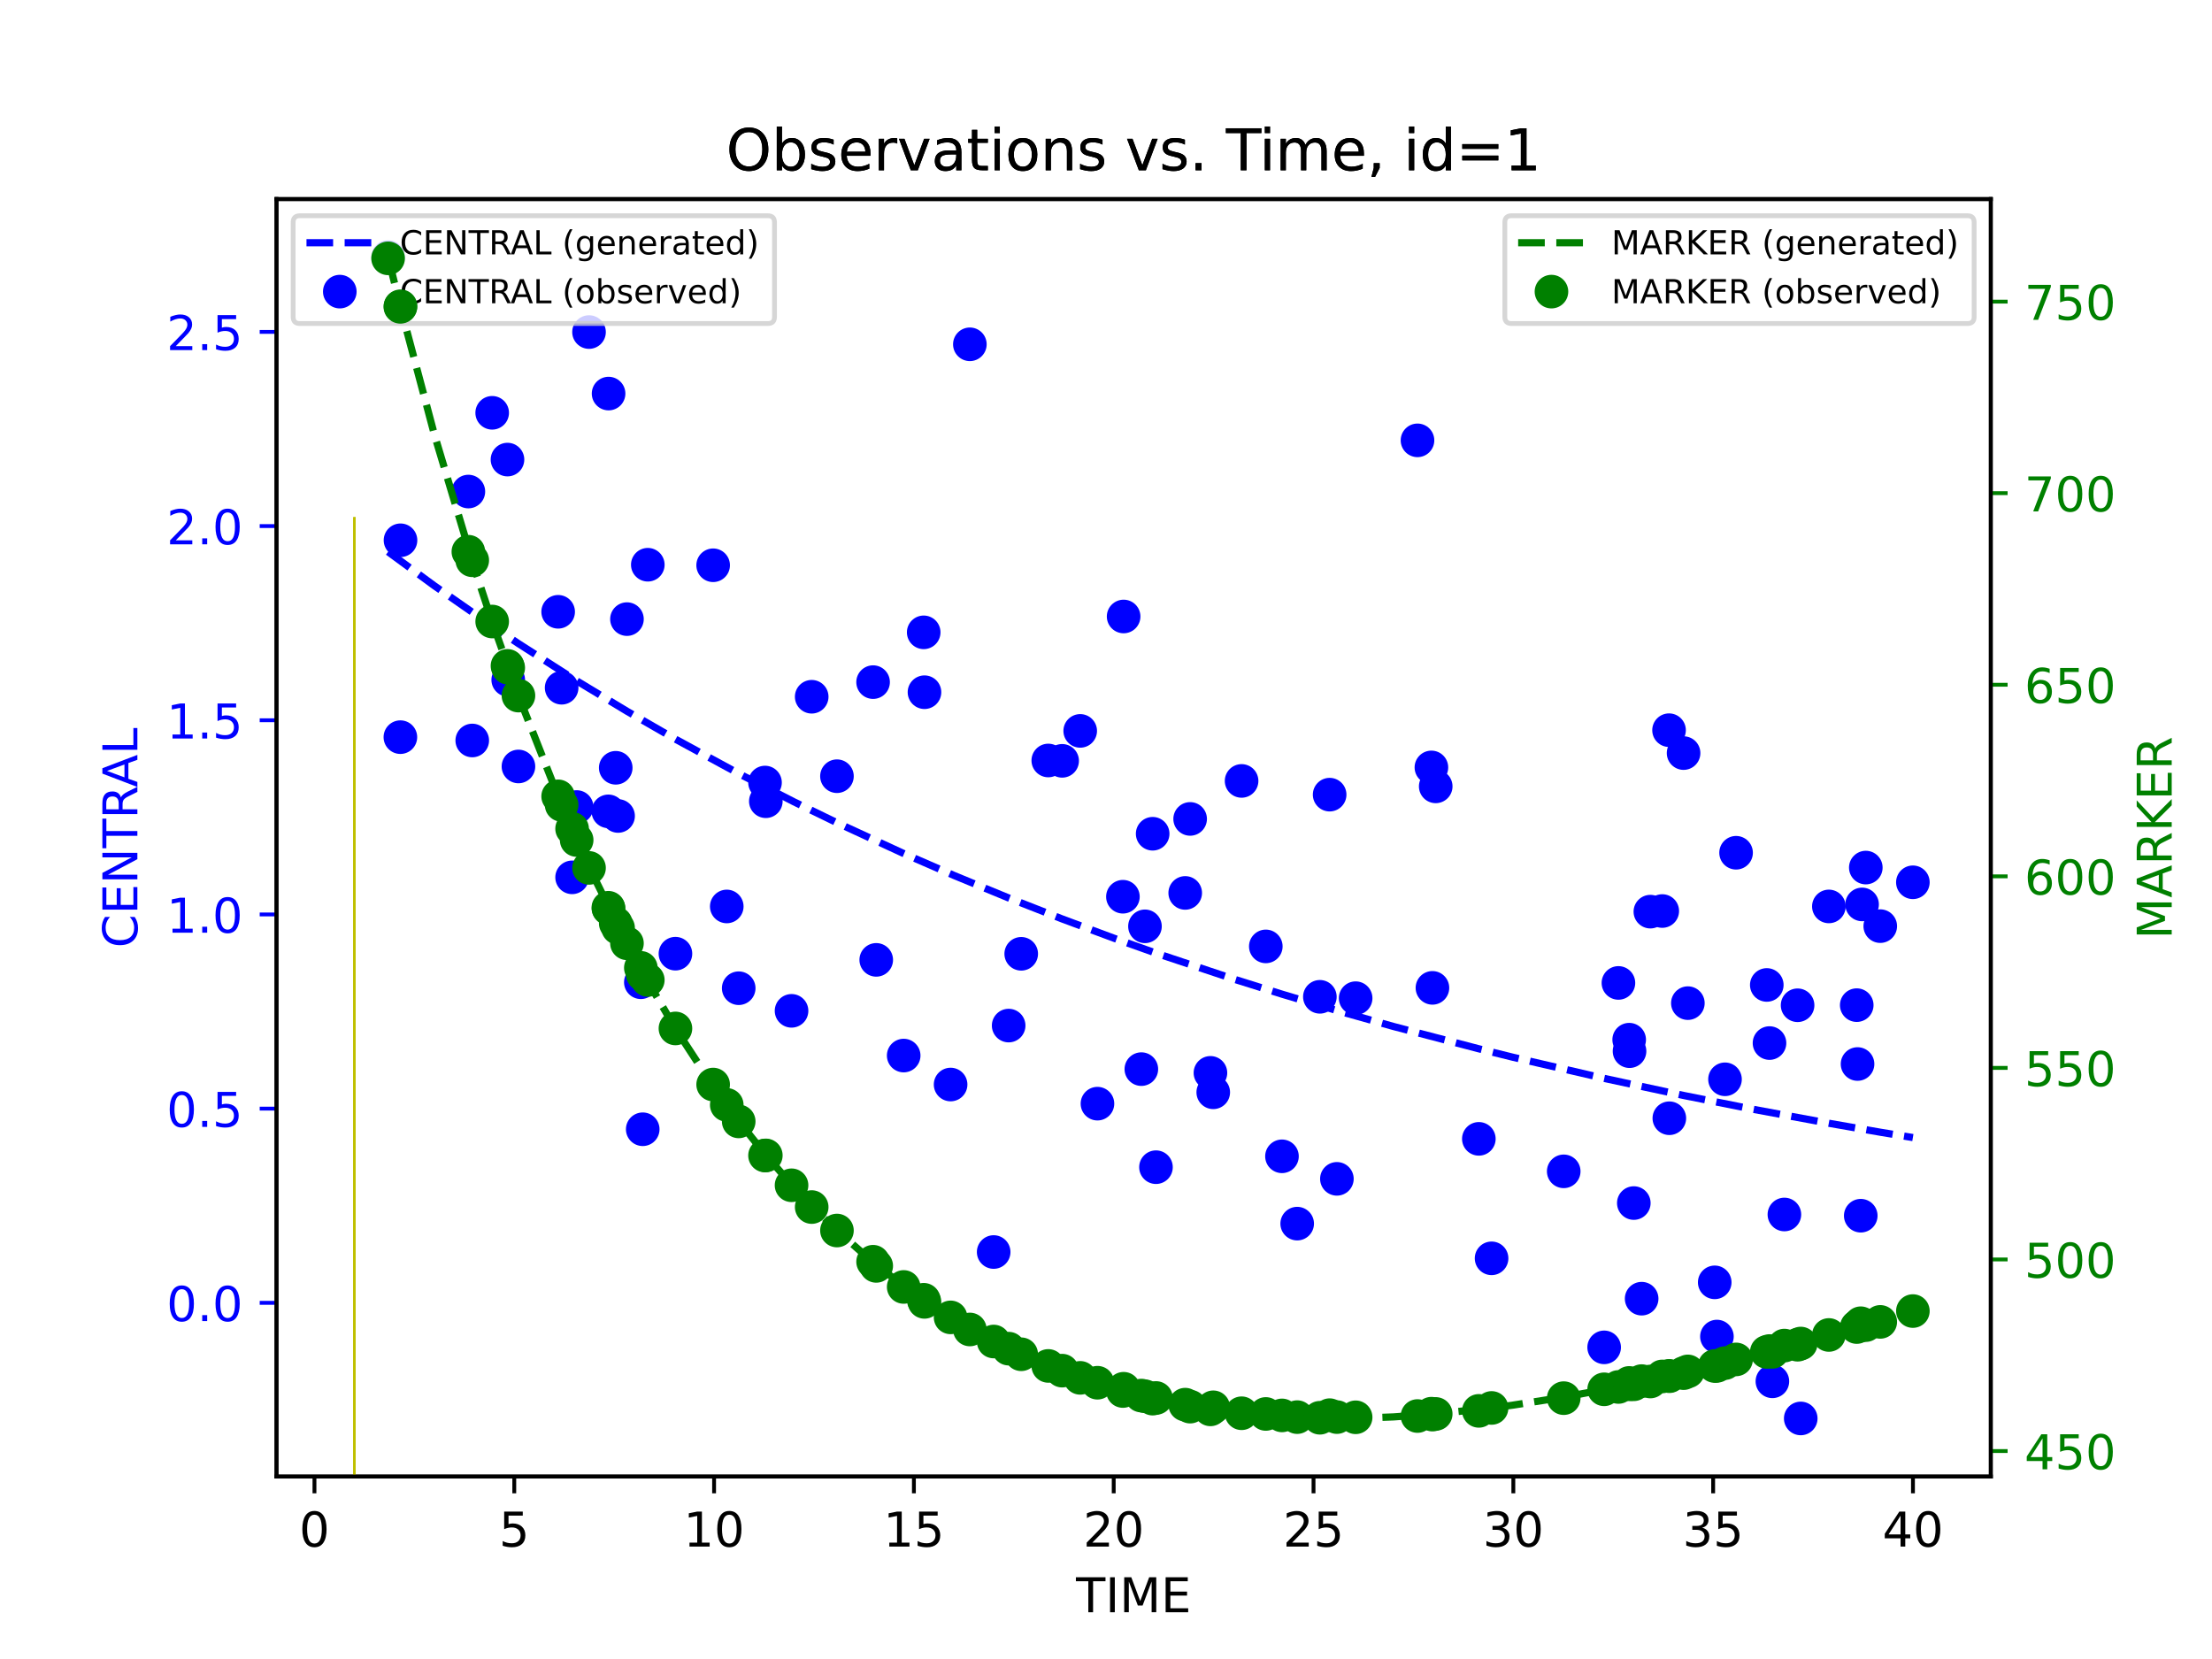 <?xml version="1.0" encoding="utf-8" standalone="no"?>
<!DOCTYPE svg PUBLIC "-//W3C//DTD SVG 1.1//EN"
  "http://www.w3.org/Graphics/SVG/1.1/DTD/svg11.dtd">
<!-- Created with matplotlib (https://matplotlib.org/) -->
<svg height="345.6pt" version="1.1" viewBox="0 0 460.8 345.6" width="460.8pt" xmlns="http://www.w3.org/2000/svg" xmlns:xlink="http://www.w3.org/1999/xlink">
 <defs>
  <style type="text/css">*{stroke-linecap:butt;stroke-linejoin:round;}</style>
 </defs>
 <g id="figure_1">
  <g id="patch_1">
   <path d="M 0 345.6 
L 460.8 345.6 
L 460.8 0 
L 0 0 
z
" style="fill:#ffffff;"/>
  </g>
  <g id="axes_1">
   <g id="patch_2">
    <path d="M 57.6 307.584 
L 414.72 307.584 
L 414.72 41.472 
L 57.6 41.472 
z
" style="fill:#ffffff;"/>
   </g>
   <g id="matplotlib.axis_1">
    <g id="xtick_1">
     <g id="line2d_1">
      <defs>
       <path d="M 0 0 
L 0 3.5 
" id="m8a78fa6c36" style="stroke:#000000;stroke-width:0.8;"/>
      </defs>
      <g>
       <use style="stroke:#000000;stroke-width:0.8;" x="65.508" xlink:href="#m8a78fa6c36" y="307.584"/>
      </g>
     </g>
     <g id="text_1">
      <!-- 0 -->
      <g transform="translate(62.327 322.182)scale(0.1 -0.1)">
       <defs>
        <path d="M 31.781 66.406 
Q 24.172 66.406 20.328 58.906 
Q 16.5 51.422 16.5 36.375 
Q 16.5 21.391 20.328 13.891 
Q 24.172 6.391 31.781 6.391 
Q 39.453 6.391 43.281 13.891 
Q 47.125 21.391 47.125 36.375 
Q 47.125 51.422 43.281 58.906 
Q 39.453 66.406 31.781 66.406 
z
M 31.781 74.219 
Q 44.047 74.219 50.516 64.516 
Q 56.984 54.828 56.984 36.375 
Q 56.984 17.969 50.516 8.266 
Q 44.047 -1.422 31.781 -1.422 
Q 19.531 -1.422 13.062 8.266 
Q 6.594 17.969 6.594 36.375 
Q 6.594 54.828 13.062 64.516 
Q 19.531 74.219 31.781 74.219 
z
" id="DejaVuSans-48"/>
       </defs>
       <use xlink:href="#DejaVuSans-48"/>
      </g>
     </g>
    </g>
    <g id="xtick_2">
     <g id="line2d_2">
      <g>
       <use style="stroke:#000000;stroke-width:0.8;" x="107.132" xlink:href="#m8a78fa6c36" y="307.584"/>
      </g>
     </g>
     <g id="text_2">
      <!-- 5 -->
      <g transform="translate(103.951 322.182)scale(0.1 -0.1)">
       <defs>
        <path d="M 10.797 72.906 
L 49.516 72.906 
L 49.516 64.594 
L 19.828 64.594 
L 19.828 46.734 
Q 21.969 47.469 24.109 47.828 
Q 26.266 48.188 28.422 48.188 
Q 40.625 48.188 47.75 41.5 
Q 54.891 34.812 54.891 23.391 
Q 54.891 11.625 47.562 5.094 
Q 40.234 -1.422 26.906 -1.422 
Q 22.312 -1.422 17.547 -0.641 
Q 12.797 0.141 7.719 1.703 
L 7.719 11.625 
Q 12.109 9.234 16.797 8.062 
Q 21.484 6.891 26.703 6.891 
Q 35.156 6.891 40.078 11.328 
Q 45.016 15.766 45.016 23.391 
Q 45.016 31 40.078 35.438 
Q 35.156 39.891 26.703 39.891 
Q 22.75 39.891 18.812 39.016 
Q 14.891 38.141 10.797 36.281 
z
" id="DejaVuSans-53"/>
       </defs>
       <use xlink:href="#DejaVuSans-53"/>
      </g>
     </g>
    </g>
    <g id="xtick_3">
     <g id="line2d_3">
      <g>
       <use style="stroke:#000000;stroke-width:0.8;" x="148.757" xlink:href="#m8a78fa6c36" y="307.584"/>
      </g>
     </g>
     <g id="text_3">
      <!-- 10 -->
      <g transform="translate(142.394 322.182)scale(0.1 -0.1)">
       <defs>
        <path d="M 12.406 8.297 
L 28.516 8.297 
L 28.516 63.922 
L 10.984 60.406 
L 10.984 69.391 
L 28.422 72.906 
L 38.281 72.906 
L 38.281 8.297 
L 54.391 8.297 
L 54.391 0 
L 12.406 0 
z
" id="DejaVuSans-49"/>
       </defs>
       <use xlink:href="#DejaVuSans-49"/>
       <use x="63.623" xlink:href="#DejaVuSans-48"/>
      </g>
     </g>
    </g>
    <g id="xtick_4">
     <g id="line2d_4">
      <g>
       <use style="stroke:#000000;stroke-width:0.8;" x="190.382" xlink:href="#m8a78fa6c36" y="307.584"/>
      </g>
     </g>
     <g id="text_4">
      <!-- 15 -->
      <g transform="translate(184.019 322.182)scale(0.1 -0.1)">
       <use xlink:href="#DejaVuSans-49"/>
       <use x="63.623" xlink:href="#DejaVuSans-53"/>
      </g>
     </g>
    </g>
    <g id="xtick_5">
     <g id="line2d_5">
      <g>
       <use style="stroke:#000000;stroke-width:0.8;" x="232.006" xlink:href="#m8a78fa6c36" y="307.584"/>
      </g>
     </g>
     <g id="text_5">
      <!-- 20 -->
      <g transform="translate(225.644 322.182)scale(0.1 -0.1)">
       <defs>
        <path d="M 19.188 8.297 
L 53.609 8.297 
L 53.609 0 
L 7.328 0 
L 7.328 8.297 
Q 12.938 14.109 22.625 23.891 
Q 32.328 33.688 34.812 36.531 
Q 39.547 41.844 41.422 45.531 
Q 43.312 49.219 43.312 52.781 
Q 43.312 58.594 39.234 62.25 
Q 35.156 65.922 28.609 65.922 
Q 23.969 65.922 18.812 64.312 
Q 13.672 62.703 7.812 59.422 
L 7.812 69.391 
Q 13.766 71.781 18.938 73 
Q 24.125 74.219 28.422 74.219 
Q 39.75 74.219 46.484 68.547 
Q 53.219 62.891 53.219 53.422 
Q 53.219 48.922 51.531 44.891 
Q 49.859 40.875 45.406 35.406 
Q 44.188 33.984 37.641 27.219 
Q 31.109 20.453 19.188 8.297 
z
" id="DejaVuSans-50"/>
       </defs>
       <use xlink:href="#DejaVuSans-50"/>
       <use x="63.623" xlink:href="#DejaVuSans-48"/>
      </g>
     </g>
    </g>
    <g id="xtick_6">
     <g id="line2d_6">
      <g>
       <use style="stroke:#000000;stroke-width:0.8;" x="273.631" xlink:href="#m8a78fa6c36" y="307.584"/>
      </g>
     </g>
     <g id="text_6">
      <!-- 25 -->
      <g transform="translate(267.268 322.182)scale(0.1 -0.1)">
       <use xlink:href="#DejaVuSans-50"/>
       <use x="63.623" xlink:href="#DejaVuSans-53"/>
      </g>
     </g>
    </g>
    <g id="xtick_7">
     <g id="line2d_7">
      <g>
       <use style="stroke:#000000;stroke-width:0.8;" x="315.255" xlink:href="#m8a78fa6c36" y="307.584"/>
      </g>
     </g>
     <g id="text_7">
      <!-- 30 -->
      <g transform="translate(308.893 322.182)scale(0.1 -0.1)">
       <defs>
        <path d="M 40.578 39.312 
Q 47.656 37.797 51.625 33 
Q 55.609 28.219 55.609 21.188 
Q 55.609 10.406 48.188 4.484 
Q 40.766 -1.422 27.094 -1.422 
Q 22.516 -1.422 17.656 -0.516 
Q 12.797 0.391 7.625 2.203 
L 7.625 11.719 
Q 11.719 9.328 16.594 8.109 
Q 21.484 6.891 26.812 6.891 
Q 36.078 6.891 40.938 10.547 
Q 45.797 14.203 45.797 21.188 
Q 45.797 27.641 41.281 31.266 
Q 36.766 34.906 28.719 34.906 
L 20.219 34.906 
L 20.219 43.016 
L 29.109 43.016 
Q 36.375 43.016 40.234 45.922 
Q 44.094 48.828 44.094 54.297 
Q 44.094 59.906 40.109 62.906 
Q 36.141 65.922 28.719 65.922 
Q 24.656 65.922 20.016 65.031 
Q 15.375 64.156 9.812 62.312 
L 9.812 71.094 
Q 15.438 72.656 20.344 73.438 
Q 25.25 74.219 29.594 74.219 
Q 40.828 74.219 47.359 69.109 
Q 53.906 64.016 53.906 55.328 
Q 53.906 49.266 50.438 45.094 
Q 46.969 40.922 40.578 39.312 
z
" id="DejaVuSans-51"/>
       </defs>
       <use xlink:href="#DejaVuSans-51"/>
       <use x="63.623" xlink:href="#DejaVuSans-48"/>
      </g>
     </g>
    </g>
    <g id="xtick_8">
     <g id="line2d_8">
      <g>
       <use style="stroke:#000000;stroke-width:0.8;" x="356.88" xlink:href="#m8a78fa6c36" y="307.584"/>
      </g>
     </g>
     <g id="text_8">
      <!-- 35 -->
      <g transform="translate(350.517 322.182)scale(0.1 -0.1)">
       <use xlink:href="#DejaVuSans-51"/>
       <use x="63.623" xlink:href="#DejaVuSans-53"/>
      </g>
     </g>
    </g>
    <g id="xtick_9">
     <g id="line2d_9">
      <g>
       <use style="stroke:#000000;stroke-width:0.8;" x="398.504" xlink:href="#m8a78fa6c36" y="307.584"/>
      </g>
     </g>
     <g id="text_9">
      <!-- 40 -->
      <g transform="translate(392.142 322.182)scale(0.1 -0.1)">
       <defs>
        <path d="M 37.797 64.312 
L 12.891 25.391 
L 37.797 25.391 
z
M 35.203 72.906 
L 47.609 72.906 
L 47.609 25.391 
L 58.016 25.391 
L 58.016 17.188 
L 47.609 17.188 
L 47.609 0 
L 37.797 0 
L 37.797 17.188 
L 4.891 17.188 
L 4.891 26.703 
z
" id="DejaVuSans-52"/>
       </defs>
       <use xlink:href="#DejaVuSans-52"/>
       <use x="63.623" xlink:href="#DejaVuSans-48"/>
      </g>
     </g>
    </g>
    <g id="text_10">
     <!-- TIME -->
     <g transform="translate(224.158 335.861)scale(0.1 -0.1)">
      <defs>
       <path d="M -0.297 72.906 
L 61.375 72.906 
L 61.375 64.594 
L 35.5 64.594 
L 35.5 0 
L 25.594 0 
L 25.594 64.594 
L -0.297 64.594 
z
" id="DejaVuSans-84"/>
       <path d="M 9.812 72.906 
L 19.672 72.906 
L 19.672 0 
L 9.812 0 
z
" id="DejaVuSans-73"/>
       <path d="M 9.812 72.906 
L 24.516 72.906 
L 43.109 23.297 
L 61.812 72.906 
L 76.516 72.906 
L 76.516 0 
L 66.891 0 
L 66.891 64.016 
L 48.094 14.016 
L 38.188 14.016 
L 19.391 64.016 
L 19.391 0 
L 9.812 0 
z
" id="DejaVuSans-77"/>
       <path d="M 9.812 72.906 
L 55.906 72.906 
L 55.906 64.594 
L 19.672 64.594 
L 19.672 43.016 
L 54.391 43.016 
L 54.391 34.719 
L 19.672 34.719 
L 19.672 8.297 
L 56.781 8.297 
L 56.781 0 
L 9.812 0 
z
" id="DejaVuSans-69"/>
      </defs>
      <use xlink:href="#DejaVuSans-84"/>
      <use x="61.084" xlink:href="#DejaVuSans-73"/>
      <use x="90.576" xlink:href="#DejaVuSans-77"/>
      <use x="176.855" xlink:href="#DejaVuSans-69"/>
     </g>
    </g>
   </g>
   <g id="matplotlib.axis_2">
    <g id="ytick_1">
     <g id="line2d_10">
      <defs>
       <path d="M 0 0 
L -3.5 0 
" id="m987987ee16" style="stroke:#0000ff;stroke-width:0.8;"/>
      </defs>
      <g>
       <use style="fill:#0000ff;stroke:#0000ff;stroke-width:0.8;" x="57.6" xlink:href="#m987987ee16" y="271.405"/>
      </g>
     </g>
     <g id="text_11">
      <!-- 0.0 -->
      <g style="fill:#0000ff;" transform="translate(34.697 275.204)scale(0.1 -0.1)">
       <defs>
        <path d="M 10.688 12.406 
L 21 12.406 
L 21 0 
L 10.688 0 
z
" id="DejaVuSans-46"/>
       </defs>
       <use xlink:href="#DejaVuSans-48"/>
       <use x="63.623" xlink:href="#DejaVuSans-46"/>
       <use x="95.41" xlink:href="#DejaVuSans-48"/>
      </g>
     </g>
    </g>
    <g id="ytick_2">
     <g id="line2d_11">
      <g>
       <use style="fill:#0000ff;stroke:#0000ff;stroke-width:0.8;" x="57.6" xlink:href="#m987987ee16" y="230.951"/>
      </g>
     </g>
     <g id="text_12">
      <!-- 0.5 -->
      <g style="fill:#0000ff;" transform="translate(34.697 234.75)scale(0.1 -0.1)">
       <use xlink:href="#DejaVuSans-48"/>
       <use x="63.623" xlink:href="#DejaVuSans-46"/>
       <use x="95.41" xlink:href="#DejaVuSans-53"/>
      </g>
     </g>
    </g>
    <g id="ytick_3">
     <g id="line2d_12">
      <g>
       <use style="fill:#0000ff;stroke:#0000ff;stroke-width:0.8;" x="57.6" xlink:href="#m987987ee16" y="190.497"/>
      </g>
     </g>
     <g id="text_13">
      <!-- 1.0 -->
      <g style="fill:#0000ff;" transform="translate(34.697 194.296)scale(0.1 -0.1)">
       <use xlink:href="#DejaVuSans-49"/>
       <use x="63.623" xlink:href="#DejaVuSans-46"/>
       <use x="95.41" xlink:href="#DejaVuSans-48"/>
      </g>
     </g>
    </g>
    <g id="ytick_4">
     <g id="line2d_13">
      <g>
       <use style="fill:#0000ff;stroke:#0000ff;stroke-width:0.8;" x="57.6" xlink:href="#m987987ee16" y="150.043"/>
      </g>
     </g>
     <g id="text_14">
      <!-- 1.5 -->
      <g style="fill:#0000ff;" transform="translate(34.697 153.842)scale(0.1 -0.1)">
       <use xlink:href="#DejaVuSans-49"/>
       <use x="63.623" xlink:href="#DejaVuSans-46"/>
       <use x="95.41" xlink:href="#DejaVuSans-53"/>
      </g>
     </g>
    </g>
    <g id="ytick_5">
     <g id="line2d_14">
      <g>
       <use style="fill:#0000ff;stroke:#0000ff;stroke-width:0.8;" x="57.6" xlink:href="#m987987ee16" y="109.589"/>
      </g>
     </g>
     <g id="text_15">
      <!-- 2.0 -->
      <g style="fill:#0000ff;" transform="translate(34.697 113.388)scale(0.1 -0.1)">
       <use xlink:href="#DejaVuSans-50"/>
       <use x="63.623" xlink:href="#DejaVuSans-46"/>
       <use x="95.41" xlink:href="#DejaVuSans-48"/>
      </g>
     </g>
    </g>
    <g id="ytick_6">
     <g id="line2d_15">
      <g>
       <use style="fill:#0000ff;stroke:#0000ff;stroke-width:0.8;" x="57.6" xlink:href="#m987987ee16" y="69.135"/>
      </g>
     </g>
     <g id="text_16">
      <!-- 2.5 -->
      <g style="fill:#0000ff;" transform="translate(34.697 72.934)scale(0.1 -0.1)">
       <use xlink:href="#DejaVuSans-50"/>
       <use x="63.623" xlink:href="#DejaVuSans-46"/>
       <use x="95.41" xlink:href="#DejaVuSans-53"/>
      </g>
     </g>
    </g>
    <g id="text_17">
     <!-- CENTRAL -->
     <g style="fill:#0000ff;" transform="translate(28.617 197.454)rotate(-90)scale(0.1 -0.1)">
      <defs>
       <path d="M 64.406 67.281 
L 64.406 56.891 
Q 59.422 61.531 53.781 63.812 
Q 48.141 66.109 41.797 66.109 
Q 29.297 66.109 22.656 58.469 
Q 16.016 50.828 16.016 36.375 
Q 16.016 21.969 22.656 14.328 
Q 29.297 6.688 41.797 6.688 
Q 48.141 6.688 53.781 8.984 
Q 59.422 11.281 64.406 15.922 
L 64.406 5.609 
Q 59.234 2.094 53.438 0.328 
Q 47.656 -1.422 41.219 -1.422 
Q 24.656 -1.422 15.125 8.703 
Q 5.609 18.844 5.609 36.375 
Q 5.609 53.953 15.125 64.078 
Q 24.656 74.219 41.219 74.219 
Q 47.75 74.219 53.531 72.484 
Q 59.328 70.75 64.406 67.281 
z
" id="DejaVuSans-67"/>
       <path d="M 9.812 72.906 
L 23.094 72.906 
L 55.422 11.922 
L 55.422 72.906 
L 64.984 72.906 
L 64.984 0 
L 51.703 0 
L 19.391 60.984 
L 19.391 0 
L 9.812 0 
z
" id="DejaVuSans-78"/>
       <path d="M 44.391 34.188 
Q 47.562 33.109 50.562 29.594 
Q 53.562 26.078 56.594 19.922 
L 66.609 0 
L 56 0 
L 46.688 18.703 
Q 43.062 26.031 39.672 28.422 
Q 36.281 30.812 30.422 30.812 
L 19.672 30.812 
L 19.672 0 
L 9.812 0 
L 9.812 72.906 
L 32.078 72.906 
Q 44.578 72.906 50.734 67.672 
Q 56.891 62.453 56.891 51.906 
Q 56.891 45.016 53.688 40.469 
Q 50.484 35.938 44.391 34.188 
z
M 19.672 64.797 
L 19.672 38.922 
L 32.078 38.922 
Q 39.203 38.922 42.844 42.219 
Q 46.484 45.516 46.484 51.906 
Q 46.484 58.297 42.844 61.547 
Q 39.203 64.797 32.078 64.797 
z
" id="DejaVuSans-82"/>
       <path d="M 34.188 63.188 
L 20.797 26.906 
L 47.609 26.906 
z
M 28.609 72.906 
L 39.797 72.906 
L 67.578 0 
L 57.328 0 
L 50.688 18.703 
L 17.828 18.703 
L 11.188 0 
L 0.781 0 
z
" id="DejaVuSans-65"/>
       <path d="M 9.812 72.906 
L 19.672 72.906 
L 19.672 8.297 
L 55.172 8.297 
L 55.172 0 
L 9.812 0 
z
" id="DejaVuSans-76"/>
      </defs>
      <use xlink:href="#DejaVuSans-67"/>
      <use x="69.824" xlink:href="#DejaVuSans-69"/>
      <use x="133.008" xlink:href="#DejaVuSans-78"/>
      <use x="207.812" xlink:href="#DejaVuSans-84"/>
      <use x="268.896" xlink:href="#DejaVuSans-82"/>
      <use x="334.379" xlink:href="#DejaVuSans-65"/>
      <use x="402.787" xlink:href="#DejaVuSans-76"/>
     </g>
    </g>
   </g>
   <g id="line2d_16">
    <path clip-path="url(#pd15a794d5e)" d="M 80.846 114.952 
L 90.483 122.028 
L 102.531 130.422 
L 108.002 134.072 
L 120.131 141.829 
L 130.607 148.162 
L 140.706 153.978 
L 153.887 161.147 
L 165.407 167.041 
L 174.353 171.391 
L 188.254 177.807 
L 198.706 182.357 
L 210.122 187.063 
L 221.265 191.432 
L 232.006 195.427 
L 240.811 198.556 
L 256.981 203.949 
L 267.058 207.101 
L 278.5 210.52 
L 290.281 213.832 
L 308.07 218.484 
L 315.255 220.264 
L 334.174 224.646 
L 350.721 228.203 
L 365.205 231.085 
L 380.987 233.995 
L 391.693 235.859 
L 398.487 236.976 
L 398.487 236.976 
" style="fill:none;stroke:#0000ff;stroke-dasharray:5.55,2.4;stroke-dashoffset:0;stroke-width:1.5;"/>
   </g>
   <g id="line2d_17">
    <path clip-path="url(#pd15a794d5e)" d="M 73.833 307.584 
L 73.833 108 
" style="fill:none;stroke:#bfbf00;stroke-linecap:square;stroke-opacity:0.8;stroke-width:0.5;"/>
   </g>
   <g id="line2d_18">
    <defs>
     <path d="M 0 3 
C 0.796 3 1.559 2.684 2.121 2.121 
C 2.684 1.559 3 0.796 3 0 
C 3 -0.796 2.684 -1.559 2.121 -2.121 
C 1.559 -2.684 0.796 -3 0 -3 
C -0.796 -3 -1.559 -2.684 -2.121 -2.121 
C -2.684 -1.559 -3 -0.796 -3 0 
C -3 0.796 -2.684 1.559 -2.121 2.121 
C -1.559 2.684 -0.796 3 0 3 
z
" id="m87e46c31d2" style="stroke:#0000ff;"/>
    </defs>
    <g clip-path="url(#pd15a794d5e)">
     <use style="fill:#0000ff;stroke:#0000ff;" x="80.846" xlink:href="#m87e46c31d2" y="53.568"/>
     <use style="fill:#0000ff;stroke:#0000ff;" x="83.407" xlink:href="#m87e46c31d2" y="153.563"/>
     <use style="fill:#0000ff;stroke:#0000ff;" x="83.433" xlink:href="#m87e46c31d2" y="112.55"/>
     <use style="fill:#0000ff;stroke:#0000ff;" x="97.57" xlink:href="#m87e46c31d2" y="102.398"/>
     <use style="fill:#0000ff;stroke:#0000ff;" x="98.379" xlink:href="#m87e46c31d2" y="154.257"/>
     <use style="fill:#0000ff;stroke:#0000ff;" x="102.531" xlink:href="#m87e46c31d2" y="85.995"/>
     <use style="fill:#0000ff;stroke:#0000ff;" x="105.718" xlink:href="#m87e46c31d2" y="95.739"/>
     <use style="fill:#0000ff;stroke:#0000ff;" x="105.875" xlink:href="#m87e46c31d2" y="141.632"/>
     <use style="fill:#0000ff;stroke:#0000ff;" x="108.002" xlink:href="#m87e46c31d2" y="159.669"/>
     <use style="fill:#0000ff;stroke:#0000ff;" x="116.273" xlink:href="#m87e46c31d2" y="127.448"/>
     <use style="fill:#0000ff;stroke:#0000ff;" x="117" xlink:href="#m87e46c31d2" y="143.269"/>
     <use style="fill:#0000ff;stroke:#0000ff;" x="119.179" xlink:href="#m87e46c31d2" y="182.766"/>
     <use style="fill:#0000ff;stroke:#0000ff;" x="120.131" xlink:href="#m87e46c31d2" y="168.116"/>
     <use style="fill:#0000ff;stroke:#0000ff;" x="122.705" xlink:href="#m87e46c31d2" y="69.174"/>
     <use style="fill:#0000ff;stroke:#0000ff;" x="126.73" xlink:href="#m87e46c31d2" y="169.02"/>
     <use style="fill:#0000ff;stroke:#0000ff;" x="126.779" xlink:href="#m87e46c31d2" y="81.989"/>
     <use style="fill:#0000ff;stroke:#0000ff;" x="128.269" xlink:href="#m87e46c31d2" y="159.945"/>
     <use style="fill:#0000ff;stroke:#0000ff;" x="128.759" xlink:href="#m87e46c31d2" y="169.983"/>
     <use style="fill:#0000ff;stroke:#0000ff;" x="130.607" xlink:href="#m87e46c31d2" y="128.973"/>
     <use style="fill:#0000ff;stroke:#0000ff;" x="133.499" xlink:href="#m87e46c31d2" y="204.621"/>
     <use style="fill:#0000ff;stroke:#0000ff;" x="133.892" xlink:href="#m87e46c31d2" y="235.245"/>
     <use style="fill:#0000ff;stroke:#0000ff;" x="134.949" xlink:href="#m87e46c31d2" y="117.644"/>
     <use style="fill:#0000ff;stroke:#0000ff;" x="140.706" xlink:href="#m87e46c31d2" y="198.67"/>
     <use style="fill:#0000ff;stroke:#0000ff;" x="148.562" xlink:href="#m87e46c31d2" y="117.755"/>
     <use style="fill:#0000ff;stroke:#0000ff;" x="151.398" xlink:href="#m87e46c31d2" y="188.831"/>
     <use style="fill:#0000ff;stroke:#0000ff;" x="153.887" xlink:href="#m87e46c31d2" y="205.863"/>
     <use style="fill:#0000ff;stroke:#0000ff;" x="159.367" xlink:href="#m87e46c31d2" y="163.017"/>
     <use style="fill:#0000ff;stroke:#0000ff;" x="159.536" xlink:href="#m87e46c31d2" y="166.912"/>
     <use style="fill:#0000ff;stroke:#0000ff;" x="164.894" xlink:href="#m87e46c31d2" y="210.576"/>
     <use style="fill:#0000ff;stroke:#0000ff;" x="169.092" xlink:href="#m87e46c31d2" y="145.146"/>
     <use style="fill:#0000ff;stroke:#0000ff;" x="174.353" xlink:href="#m87e46c31d2" y="161.698"/>
     <use style="fill:#0000ff;stroke:#0000ff;" x="181.881" xlink:href="#m87e46c31d2" y="142.099"/>
     <use style="fill:#0000ff;stroke:#0000ff;" x="182.536" xlink:href="#m87e46c31d2" y="199.958"/>
     <use style="fill:#0000ff;stroke:#0000ff;" x="188.254" xlink:href="#m87e46c31d2" y="219.893"/>
     <use style="fill:#0000ff;stroke:#0000ff;" x="192.424" xlink:href="#m87e46c31d2" y="131.727"/>
     <use style="fill:#0000ff;stroke:#0000ff;" x="192.587" xlink:href="#m87e46c31d2" y="144.201"/>
     <use style="fill:#0000ff;stroke:#0000ff;" x="198.028" xlink:href="#m87e46c31d2" y="225.927"/>
     <use style="fill:#0000ff;stroke:#0000ff;" x="202.04" xlink:href="#m87e46c31d2" y="71.725"/>
     <use style="fill:#0000ff;stroke:#0000ff;" x="207" xlink:href="#m87e46c31d2" y="260.819"/>
     <use style="fill:#0000ff;stroke:#0000ff;" x="210.122" xlink:href="#m87e46c31d2" y="213.647"/>
     <use style="fill:#0000ff;stroke:#0000ff;" x="212.739" xlink:href="#m87e46c31d2" y="198.695"/>
     <use style="fill:#0000ff;stroke:#0000ff;" x="218.378" xlink:href="#m87e46c31d2" y="158.423"/>
     <use style="fill:#0000ff;stroke:#0000ff;" x="221.265" xlink:href="#m87e46c31d2" y="158.496"/>
     <use style="fill:#0000ff;stroke:#0000ff;" x="225.027" xlink:href="#m87e46c31d2" y="152.259"/>
     <use style="fill:#0000ff;stroke:#0000ff;" x="228.62" xlink:href="#m87e46c31d2" y="229.913"/>
     <use style="fill:#0000ff;stroke:#0000ff;" x="233.924" xlink:href="#m87e46c31d2" y="186.805"/>
     <use style="fill:#0000ff;stroke:#0000ff;" x="234.072" xlink:href="#m87e46c31d2" y="128.425"/>
     <use style="fill:#0000ff;stroke:#0000ff;" x="237.764" xlink:href="#m87e46c31d2" y="222.719"/>
     <use style="fill:#0000ff;stroke:#0000ff;" x="238.518" xlink:href="#m87e46c31d2" y="192.971"/>
     <use style="fill:#0000ff;stroke:#0000ff;" x="240.121" xlink:href="#m87e46c31d2" y="173.685"/>
     <use style="fill:#0000ff;stroke:#0000ff;" x="240.811" xlink:href="#m87e46c31d2" y="243.147"/>
     <use style="fill:#0000ff;stroke:#0000ff;" x="246.902" xlink:href="#m87e46c31d2" y="186.013"/>
     <use style="fill:#0000ff;stroke:#0000ff;" x="247.928" xlink:href="#m87e46c31d2" y="170.596"/>
     <use style="fill:#0000ff;stroke:#0000ff;" x="252.156" xlink:href="#m87e46c31d2" y="223.495"/>
     <use style="fill:#0000ff;stroke:#0000ff;" x="252.742" xlink:href="#m87e46c31d2" y="227.547"/>
     <use style="fill:#0000ff;stroke:#0000ff;" x="258.646" xlink:href="#m87e46c31d2" y="162.681"/>
     <use style="fill:#0000ff;stroke:#0000ff;" x="263.691" xlink:href="#m87e46c31d2" y="197.152"/>
     <use style="fill:#0000ff;stroke:#0000ff;" x="267.058" xlink:href="#m87e46c31d2" y="240.881"/>
     <use style="fill:#0000ff;stroke:#0000ff;" x="270.227" xlink:href="#m87e46c31d2" y="254.905"/>
     <use style="fill:#0000ff;stroke:#0000ff;" x="274.953" xlink:href="#m87e46c31d2" y="207.653"/>
     <use style="fill:#0000ff;stroke:#0000ff;" x="276.989" xlink:href="#m87e46c31d2" y="165.541"/>
     <use style="fill:#0000ff;stroke:#0000ff;" x="278.5" xlink:href="#m87e46c31d2" y="245.575"/>
     <use style="fill:#0000ff;stroke:#0000ff;" x="282.404" xlink:href="#m87e46c31d2" y="207.941"/>
     <use style="fill:#0000ff;stroke:#0000ff;" x="295.29" xlink:href="#m87e46c31d2" y="91.733"/>
     <use style="fill:#0000ff;stroke:#0000ff;" x="298.188" xlink:href="#m87e46c31d2" y="159.868"/>
     <use style="fill:#0000ff;stroke:#0000ff;" x="298.403" xlink:href="#m87e46c31d2" y="205.79"/>
     <use style="fill:#0000ff;stroke:#0000ff;" x="299.087" xlink:href="#m87e46c31d2" y="163.817"/>
     <use style="fill:#0000ff;stroke:#0000ff;" x="308.07" xlink:href="#m87e46c31d2" y="237.244"/>
     <use style="fill:#0000ff;stroke:#0000ff;" x="310.723" xlink:href="#m87e46c31d2" y="262.133"/>
     <use style="fill:#0000ff;stroke:#0000ff;" x="325.751" xlink:href="#m87e46c31d2" y="244.011"/>
     <use style="fill:#0000ff;stroke:#0000ff;" x="334.174" xlink:href="#m87e46c31d2" y="280.678"/>
     <use style="fill:#0000ff;stroke:#0000ff;" x="337.148" xlink:href="#m87e46c31d2" y="204.762"/>
     <use style="fill:#0000ff;stroke:#0000ff;" x="339.389" xlink:href="#m87e46c31d2" y="216.586"/>
     <use style="fill:#0000ff;stroke:#0000ff;" x="339.462" xlink:href="#m87e46c31d2" y="218.981"/>
     <use style="fill:#0000ff;stroke:#0000ff;" x="340.353" xlink:href="#m87e46c31d2" y="250.619"/>
     <use style="fill:#0000ff;stroke:#0000ff;" x="341.985" xlink:href="#m87e46c31d2" y="270.538"/>
     <use style="fill:#0000ff;stroke:#0000ff;" x="343.802" xlink:href="#m87e46c31d2" y="189.913"/>
     <use style="fill:#0000ff;stroke:#0000ff;" x="346.28" xlink:href="#m87e46c31d2" y="189.784"/>
     <use style="fill:#0000ff;stroke:#0000ff;" x="347.693" xlink:href="#m87e46c31d2" y="152.113"/>
     <use style="fill:#0000ff;stroke:#0000ff;" x="347.754" xlink:href="#m87e46c31d2" y="232.949"/>
     <use style="fill:#0000ff;stroke:#0000ff;" x="350.721" xlink:href="#m87e46c31d2" y="156.882"/>
     <use style="fill:#0000ff;stroke:#0000ff;" x="351.613" xlink:href="#m87e46c31d2" y="208.971"/>
     <use style="fill:#0000ff;stroke:#0000ff;" x="357.208" xlink:href="#m87e46c31d2" y="267.136"/>
     <use style="fill:#0000ff;stroke:#0000ff;" x="357.666" xlink:href="#m87e46c31d2" y="278.429"/>
     <use style="fill:#0000ff;stroke:#0000ff;" x="359.35" xlink:href="#m87e46c31d2" y="224.837"/>
     <use style="fill:#0000ff;stroke:#0000ff;" x="361.657" xlink:href="#m87e46c31d2" y="177.643"/>
     <use style="fill:#0000ff;stroke:#0000ff;" x="368.054" xlink:href="#m87e46c31d2" y="205.184"/>
     <use style="fill:#0000ff;stroke:#0000ff;" x="368.62" xlink:href="#m87e46c31d2" y="217.289"/>
     <use style="fill:#0000ff;stroke:#0000ff;" x="369.223" xlink:href="#m87e46c31d2" y="287.756"/>
     <use style="fill:#0000ff;stroke:#0000ff;" x="371.722" xlink:href="#m87e46c31d2" y="253"/>
     <use style="fill:#0000ff;stroke:#0000ff;" x="374.47" xlink:href="#m87e46c31d2" y="209.415"/>
     <use style="fill:#0000ff;stroke:#0000ff;" x="375.126" xlink:href="#m87e46c31d2" y="295.488"/>
     <use style="fill:#0000ff;stroke:#0000ff;" x="380.987" xlink:href="#m87e46c31d2" y="188.826"/>
     <use style="fill:#0000ff;stroke:#0000ff;" x="386.792" xlink:href="#m87e46c31d2" y="209.39"/>
     <use style="fill:#0000ff;stroke:#0000ff;" x="386.96" xlink:href="#m87e46c31d2" y="221.655"/>
     <use style="fill:#0000ff;stroke:#0000ff;" x="387.629" xlink:href="#m87e46c31d2" y="253.254"/>
     <use style="fill:#0000ff;stroke:#0000ff;" x="387.906" xlink:href="#m87e46c31d2" y="188.408"/>
     <use style="fill:#0000ff;stroke:#0000ff;" x="388.682" xlink:href="#m87e46c31d2" y="180.732"/>
     <use style="fill:#0000ff;stroke:#0000ff;" x="391.693" xlink:href="#m87e46c31d2" y="192.931"/>
     <use style="fill:#0000ff;stroke:#0000ff;" x="398.487" xlink:href="#m87e46c31d2" y="183.798"/>
    </g>
   </g>
   <g id="line2d_19">
    <path clip-path="url(#pd15a794d5e)" d="M 73.833 307.584 
L 73.833 108 
" style="fill:none;stroke:#bfbf00;stroke-linecap:square;stroke-opacity:0.8;stroke-width:0.5;"/>
   </g>
   <g id="patch_3">
    <path d="M 57.6 307.584 
L 57.6 41.472 
" style="fill:none;stroke:#000000;stroke-linecap:square;stroke-linejoin:miter;stroke-width:0.8;"/>
   </g>
   <g id="patch_4">
    <path d="M 414.72 307.584 
L 414.72 41.472 
" style="fill:none;stroke:#000000;stroke-linecap:square;stroke-linejoin:miter;stroke-width:0.8;"/>
   </g>
   <g id="patch_5">
    <path d="M 57.6 307.584 
L 414.72 307.584 
" style="fill:none;stroke:#000000;stroke-linecap:square;stroke-linejoin:miter;stroke-width:0.8;"/>
   </g>
   <g id="patch_6">
    <path d="M 57.6 41.472 
L 414.72 41.472 
" style="fill:none;stroke:#000000;stroke-linecap:square;stroke-linejoin:miter;stroke-width:0.8;"/>
   </g>
   <g id="text_18">
    <!-- Observations vs. Time, id=1 -->
    <g transform="translate(151.284 35.472)scale(0.12 -0.12)">
     <defs>
      <path d="M 39.406 66.219 
Q 28.656 66.219 22.328 58.203 
Q 16.016 50.203 16.016 36.375 
Q 16.016 22.609 22.328 14.594 
Q 28.656 6.594 39.406 6.594 
Q 50.141 6.594 56.422 14.594 
Q 62.703 22.609 62.703 36.375 
Q 62.703 50.203 56.422 58.203 
Q 50.141 66.219 39.406 66.219 
z
M 39.406 74.219 
Q 54.734 74.219 63.906 63.938 
Q 73.094 53.656 73.094 36.375 
Q 73.094 19.141 63.906 8.859 
Q 54.734 -1.422 39.406 -1.422 
Q 24.031 -1.422 14.812 8.828 
Q 5.609 19.094 5.609 36.375 
Q 5.609 53.656 14.812 63.938 
Q 24.031 74.219 39.406 74.219 
z
" id="DejaVuSans-79"/>
      <path d="M 48.688 27.297 
Q 48.688 37.203 44.609 42.844 
Q 40.531 48.484 33.406 48.484 
Q 26.266 48.484 22.188 42.844 
Q 18.109 37.203 18.109 27.297 
Q 18.109 17.391 22.188 11.75 
Q 26.266 6.109 33.406 6.109 
Q 40.531 6.109 44.609 11.75 
Q 48.688 17.391 48.688 27.297 
z
M 18.109 46.391 
Q 20.953 51.266 25.266 53.625 
Q 29.594 56 35.594 56 
Q 45.562 56 51.781 48.094 
Q 58.016 40.188 58.016 27.297 
Q 58.016 14.406 51.781 6.484 
Q 45.562 -1.422 35.594 -1.422 
Q 29.594 -1.422 25.266 0.953 
Q 20.953 3.328 18.109 8.203 
L 18.109 0 
L 9.078 0 
L 9.078 75.984 
L 18.109 75.984 
z
" id="DejaVuSans-98"/>
      <path d="M 44.281 53.078 
L 44.281 44.578 
Q 40.484 46.531 36.375 47.5 
Q 32.281 48.484 27.875 48.484 
Q 21.188 48.484 17.844 46.438 
Q 14.5 44.391 14.5 40.281 
Q 14.5 37.156 16.891 35.375 
Q 19.281 33.594 26.516 31.984 
L 29.594 31.297 
Q 39.156 29.25 43.188 25.516 
Q 47.219 21.781 47.219 15.094 
Q 47.219 7.469 41.188 3.016 
Q 35.156 -1.422 24.609 -1.422 
Q 20.219 -1.422 15.453 -0.562 
Q 10.688 0.297 5.422 2 
L 5.422 11.281 
Q 10.406 8.688 15.234 7.391 
Q 20.062 6.109 24.812 6.109 
Q 31.156 6.109 34.562 8.281 
Q 37.984 10.453 37.984 14.406 
Q 37.984 18.062 35.516 20.016 
Q 33.062 21.969 24.703 23.781 
L 21.578 24.516 
Q 13.234 26.266 9.516 29.906 
Q 5.812 33.547 5.812 39.891 
Q 5.812 47.609 11.281 51.797 
Q 16.75 56 26.812 56 
Q 31.781 56 36.172 55.266 
Q 40.578 54.547 44.281 53.078 
z
" id="DejaVuSans-115"/>
      <path d="M 56.203 29.594 
L 56.203 25.203 
L 14.891 25.203 
Q 15.484 15.922 20.484 11.062 
Q 25.484 6.203 34.422 6.203 
Q 39.594 6.203 44.453 7.469 
Q 49.312 8.734 54.109 11.281 
L 54.109 2.781 
Q 49.266 0.734 44.188 -0.344 
Q 39.109 -1.422 33.891 -1.422 
Q 20.797 -1.422 13.156 6.188 
Q 5.516 13.812 5.516 26.812 
Q 5.516 40.234 12.766 48.109 
Q 20.016 56 32.328 56 
Q 43.359 56 49.781 48.891 
Q 56.203 41.797 56.203 29.594 
z
M 47.219 32.234 
Q 47.125 39.594 43.094 43.984 
Q 39.062 48.391 32.422 48.391 
Q 24.906 48.391 20.391 44.141 
Q 15.875 39.891 15.188 32.172 
z
" id="DejaVuSans-101"/>
      <path d="M 41.109 46.297 
Q 39.594 47.172 37.812 47.578 
Q 36.031 48 33.891 48 
Q 26.266 48 22.188 43.047 
Q 18.109 38.094 18.109 28.812 
L 18.109 0 
L 9.078 0 
L 9.078 54.688 
L 18.109 54.688 
L 18.109 46.188 
Q 20.953 51.172 25.484 53.578 
Q 30.031 56 36.531 56 
Q 37.453 56 38.578 55.875 
Q 39.703 55.766 41.062 55.516 
z
" id="DejaVuSans-114"/>
      <path d="M 2.984 54.688 
L 12.5 54.688 
L 29.594 8.797 
L 46.688 54.688 
L 56.203 54.688 
L 35.688 0 
L 23.484 0 
z
" id="DejaVuSans-118"/>
      <path d="M 34.281 27.484 
Q 23.391 27.484 19.188 25 
Q 14.984 22.516 14.984 16.5 
Q 14.984 11.719 18.141 8.906 
Q 21.297 6.109 26.703 6.109 
Q 34.188 6.109 38.703 11.406 
Q 43.219 16.703 43.219 25.484 
L 43.219 27.484 
z
M 52.203 31.203 
L 52.203 0 
L 43.219 0 
L 43.219 8.297 
Q 40.141 3.328 35.547 0.953 
Q 30.953 -1.422 24.312 -1.422 
Q 15.922 -1.422 10.953 3.297 
Q 6 8.016 6 15.922 
Q 6 25.141 12.172 29.828 
Q 18.359 34.516 30.609 34.516 
L 43.219 34.516 
L 43.219 35.406 
Q 43.219 41.609 39.141 45 
Q 35.062 48.391 27.688 48.391 
Q 23 48.391 18.547 47.266 
Q 14.109 46.141 10.016 43.891 
L 10.016 52.203 
Q 14.938 54.109 19.578 55.047 
Q 24.219 56 28.609 56 
Q 40.484 56 46.344 49.844 
Q 52.203 43.703 52.203 31.203 
z
" id="DejaVuSans-97"/>
      <path d="M 18.312 70.219 
L 18.312 54.688 
L 36.812 54.688 
L 36.812 47.703 
L 18.312 47.703 
L 18.312 18.016 
Q 18.312 11.328 20.141 9.422 
Q 21.969 7.516 27.594 7.516 
L 36.812 7.516 
L 36.812 0 
L 27.594 0 
Q 17.188 0 13.234 3.875 
Q 9.281 7.766 9.281 18.016 
L 9.281 47.703 
L 2.688 47.703 
L 2.688 54.688 
L 9.281 54.688 
L 9.281 70.219 
z
" id="DejaVuSans-116"/>
      <path d="M 9.422 54.688 
L 18.406 54.688 
L 18.406 0 
L 9.422 0 
z
M 9.422 75.984 
L 18.406 75.984 
L 18.406 64.594 
L 9.422 64.594 
z
" id="DejaVuSans-105"/>
      <path d="M 30.609 48.391 
Q 23.391 48.391 19.188 42.75 
Q 14.984 37.109 14.984 27.297 
Q 14.984 17.484 19.156 11.844 
Q 23.344 6.203 30.609 6.203 
Q 37.797 6.203 41.984 11.859 
Q 46.188 17.531 46.188 27.297 
Q 46.188 37.016 41.984 42.703 
Q 37.797 48.391 30.609 48.391 
z
M 30.609 56 
Q 42.328 56 49.016 48.375 
Q 55.719 40.766 55.719 27.297 
Q 55.719 13.875 49.016 6.219 
Q 42.328 -1.422 30.609 -1.422 
Q 18.844 -1.422 12.172 6.219 
Q 5.516 13.875 5.516 27.297 
Q 5.516 40.766 12.172 48.375 
Q 18.844 56 30.609 56 
z
" id="DejaVuSans-111"/>
      <path d="M 54.891 33.016 
L 54.891 0 
L 45.906 0 
L 45.906 32.719 
Q 45.906 40.484 42.875 44.328 
Q 39.844 48.188 33.797 48.188 
Q 26.516 48.188 22.312 43.547 
Q 18.109 38.922 18.109 30.906 
L 18.109 0 
L 9.078 0 
L 9.078 54.688 
L 18.109 54.688 
L 18.109 46.188 
Q 21.344 51.125 25.703 53.562 
Q 30.078 56 35.797 56 
Q 45.219 56 50.047 50.172 
Q 54.891 44.344 54.891 33.016 
z
" id="DejaVuSans-110"/>
      <path id="DejaVuSans-32"/>
      <path d="M 52 44.188 
Q 55.375 50.25 60.062 53.125 
Q 64.75 56 71.094 56 
Q 79.641 56 84.281 50.016 
Q 88.922 44.047 88.922 33.016 
L 88.922 0 
L 79.891 0 
L 79.891 32.719 
Q 79.891 40.578 77.094 44.375 
Q 74.312 48.188 68.609 48.188 
Q 61.625 48.188 57.562 43.547 
Q 53.516 38.922 53.516 30.906 
L 53.516 0 
L 44.484 0 
L 44.484 32.719 
Q 44.484 40.625 41.703 44.406 
Q 38.922 48.188 33.109 48.188 
Q 26.219 48.188 22.156 43.531 
Q 18.109 38.875 18.109 30.906 
L 18.109 0 
L 9.078 0 
L 9.078 54.688 
L 18.109 54.688 
L 18.109 46.188 
Q 21.188 51.219 25.484 53.609 
Q 29.781 56 35.688 56 
Q 41.656 56 45.828 52.969 
Q 50 49.953 52 44.188 
z
" id="DejaVuSans-109"/>
      <path d="M 11.719 12.406 
L 22.016 12.406 
L 22.016 4 
L 14.016 -11.625 
L 7.719 -11.625 
L 11.719 4 
z
" id="DejaVuSans-44"/>
      <path d="M 45.406 46.391 
L 45.406 75.984 
L 54.391 75.984 
L 54.391 0 
L 45.406 0 
L 45.406 8.203 
Q 42.578 3.328 38.25 0.953 
Q 33.938 -1.422 27.875 -1.422 
Q 17.969 -1.422 11.734 6.484 
Q 5.516 14.406 5.516 27.297 
Q 5.516 40.188 11.734 48.094 
Q 17.969 56 27.875 56 
Q 33.938 56 38.25 53.625 
Q 42.578 51.266 45.406 46.391 
z
M 14.797 27.297 
Q 14.797 17.391 18.875 11.75 
Q 22.953 6.109 30.078 6.109 
Q 37.203 6.109 41.297 11.75 
Q 45.406 17.391 45.406 27.297 
Q 45.406 37.203 41.297 42.844 
Q 37.203 48.484 30.078 48.484 
Q 22.953 48.484 18.875 42.844 
Q 14.797 37.203 14.797 27.297 
z
" id="DejaVuSans-100"/>
      <path d="M 10.594 45.406 
L 73.188 45.406 
L 73.188 37.203 
L 10.594 37.203 
z
M 10.594 25.484 
L 73.188 25.484 
L 73.188 17.188 
L 10.594 17.188 
z
" id="DejaVuSans-61"/>
     </defs>
     <use xlink:href="#DejaVuSans-79"/>
     <use x="78.711" xlink:href="#DejaVuSans-98"/>
     <use x="142.188" xlink:href="#DejaVuSans-115"/>
     <use x="194.287" xlink:href="#DejaVuSans-101"/>
     <use x="255.811" xlink:href="#DejaVuSans-114"/>
     <use x="296.924" xlink:href="#DejaVuSans-118"/>
     <use x="356.104" xlink:href="#DejaVuSans-97"/>
     <use x="417.383" xlink:href="#DejaVuSans-116"/>
     <use x="456.592" xlink:href="#DejaVuSans-105"/>
     <use x="484.375" xlink:href="#DejaVuSans-111"/>
     <use x="545.557" xlink:href="#DejaVuSans-110"/>
     <use x="608.936" xlink:href="#DejaVuSans-115"/>
     <use x="661.035" xlink:href="#DejaVuSans-32"/>
     <use x="692.822" xlink:href="#DejaVuSans-118"/>
     <use x="752.002" xlink:href="#DejaVuSans-115"/>
     <use x="804.102" xlink:href="#DejaVuSans-46"/>
     <use x="835.889" xlink:href="#DejaVuSans-32"/>
     <use x="867.676" xlink:href="#DejaVuSans-84"/>
     <use x="925.635" xlink:href="#DejaVuSans-105"/>
     <use x="953.418" xlink:href="#DejaVuSans-109"/>
     <use x="1050.83" xlink:href="#DejaVuSans-101"/>
     <use x="1112.354" xlink:href="#DejaVuSans-44"/>
     <use x="1144.141" xlink:href="#DejaVuSans-32"/>
     <use x="1175.928" xlink:href="#DejaVuSans-105"/>
     <use x="1203.711" xlink:href="#DejaVuSans-100"/>
     <use x="1267.188" xlink:href="#DejaVuSans-61"/>
     <use x="1350.977" xlink:href="#DejaVuSans-49"/>
    </g>
   </g>
   <g id="legend_1">
    <g id="patch_7">
     <path d="M 62.458 67.397 
L 159.955 67.397 
Q 161.343 67.397 161.343 66.009 
L 161.343 46.33 
Q 161.343 44.942 159.955 44.942 
L 62.458 44.942 
Q 61.07 44.942 61.07 46.33 
L 61.07 66.009 
Q 61.07 67.397 62.458 67.397 
z
" style="fill:#ffffff;opacity:0.8;stroke:#cccccc;stroke-linejoin:miter;"/>
    </g>
    <g id="line2d_20">
     <path d="M 63.846 50.562 
L 77.726 50.562 
" style="fill:none;stroke:#0000ff;stroke-dasharray:5.55,2.4;stroke-dashoffset:0;stroke-width:1.5;"/>
    </g>
    <g id="line2d_21"/>
    <g id="text_19">
     <!-- CENTRAL (generated) -->
     <g transform="translate(83.278 52.991)scale(0.069 -0.069)">
      <defs>
       <path d="M 31 75.875 
Q 24.469 64.656 21.281 53.656 
Q 18.109 42.672 18.109 31.391 
Q 18.109 20.125 21.312 9.062 
Q 24.516 -2 31 -13.188 
L 23.188 -13.188 
Q 15.875 -1.703 12.234 9.375 
Q 8.594 20.453 8.594 31.391 
Q 8.594 42.281 12.203 53.312 
Q 15.828 64.359 23.188 75.875 
z
" id="DejaVuSans-40"/>
       <path d="M 45.406 27.984 
Q 45.406 37.75 41.375 43.109 
Q 37.359 48.484 30.078 48.484 
Q 22.859 48.484 18.828 43.109 
Q 14.797 37.75 14.797 27.984 
Q 14.797 18.266 18.828 12.891 
Q 22.859 7.516 30.078 7.516 
Q 37.359 7.516 41.375 12.891 
Q 45.406 18.266 45.406 27.984 
z
M 54.391 6.781 
Q 54.391 -7.172 48.188 -13.984 
Q 42 -20.797 29.203 -20.797 
Q 24.469 -20.797 20.266 -20.094 
Q 16.062 -19.391 12.109 -17.922 
L 12.109 -9.188 
Q 16.062 -11.328 19.922 -12.344 
Q 23.781 -13.375 27.781 -13.375 
Q 36.625 -13.375 41.016 -8.766 
Q 45.406 -4.156 45.406 5.172 
L 45.406 9.625 
Q 42.625 4.781 38.281 2.391 
Q 33.938 0 27.875 0 
Q 17.828 0 11.672 7.656 
Q 5.516 15.328 5.516 27.984 
Q 5.516 40.672 11.672 48.328 
Q 17.828 56 27.875 56 
Q 33.938 56 38.281 53.609 
Q 42.625 51.219 45.406 46.391 
L 45.406 54.688 
L 54.391 54.688 
z
" id="DejaVuSans-103"/>
       <path d="M 8.016 75.875 
L 15.828 75.875 
Q 23.141 64.359 26.781 53.312 
Q 30.422 42.281 30.422 31.391 
Q 30.422 20.453 26.781 9.375 
Q 23.141 -1.703 15.828 -13.188 
L 8.016 -13.188 
Q 14.5 -2 17.703 9.062 
Q 20.906 20.125 20.906 31.391 
Q 20.906 42.672 17.703 53.656 
Q 14.5 64.656 8.016 75.875 
z
" id="DejaVuSans-41"/>
      </defs>
      <use xlink:href="#DejaVuSans-67"/>
      <use x="69.824" xlink:href="#DejaVuSans-69"/>
      <use x="133.008" xlink:href="#DejaVuSans-78"/>
      <use x="207.812" xlink:href="#DejaVuSans-84"/>
      <use x="268.896" xlink:href="#DejaVuSans-82"/>
      <use x="334.379" xlink:href="#DejaVuSans-65"/>
      <use x="402.787" xlink:href="#DejaVuSans-76"/>
      <use x="458.5" xlink:href="#DejaVuSans-32"/>
      <use x="490.287" xlink:href="#DejaVuSans-40"/>
      <use x="529.301" xlink:href="#DejaVuSans-103"/>
      <use x="592.777" xlink:href="#DejaVuSans-101"/>
      <use x="654.301" xlink:href="#DejaVuSans-110"/>
      <use x="717.68" xlink:href="#DejaVuSans-101"/>
      <use x="779.203" xlink:href="#DejaVuSans-114"/>
      <use x="820.316" xlink:href="#DejaVuSans-97"/>
      <use x="881.596" xlink:href="#DejaVuSans-116"/>
      <use x="920.805" xlink:href="#DejaVuSans-101"/>
      <use x="982.328" xlink:href="#DejaVuSans-100"/>
      <use x="1045.805" xlink:href="#DejaVuSans-41"/>
     </g>
    </g>
    <g id="line2d_22"/>
    <g id="line2d_23">
     <g>
      <use style="fill:#0000ff;stroke:#0000ff;" x="70.786" xlink:href="#m87e46c31d2" y="60.749"/>
     </g>
    </g>
    <g id="text_20">
     <!-- CENTRAL (observed) -->
     <g transform="translate(83.278 63.178)scale(0.069 -0.069)">
      <use xlink:href="#DejaVuSans-67"/>
      <use x="69.824" xlink:href="#DejaVuSans-69"/>
      <use x="133.008" xlink:href="#DejaVuSans-78"/>
      <use x="207.812" xlink:href="#DejaVuSans-84"/>
      <use x="268.896" xlink:href="#DejaVuSans-82"/>
      <use x="334.379" xlink:href="#DejaVuSans-65"/>
      <use x="402.787" xlink:href="#DejaVuSans-76"/>
      <use x="458.5" xlink:href="#DejaVuSans-32"/>
      <use x="490.287" xlink:href="#DejaVuSans-40"/>
      <use x="529.301" xlink:href="#DejaVuSans-111"/>
      <use x="590.482" xlink:href="#DejaVuSans-98"/>
      <use x="653.959" xlink:href="#DejaVuSans-115"/>
      <use x="706.059" xlink:href="#DejaVuSans-101"/>
      <use x="767.582" xlink:href="#DejaVuSans-114"/>
      <use x="808.695" xlink:href="#DejaVuSans-118"/>
      <use x="867.875" xlink:href="#DejaVuSans-101"/>
      <use x="929.398" xlink:href="#DejaVuSans-100"/>
      <use x="992.875" xlink:href="#DejaVuSans-41"/>
     </g>
    </g>
   </g>
  </g>
  <g id="axes_2">
   <g id="matplotlib.axis_3">
    <g id="ytick_7">
     <g id="line2d_24">
      <defs>
       <path d="M 0 0 
L 3.5 0 
" id="mce6422ec17" style="stroke:#008000;stroke-width:0.8;"/>
      </defs>
      <g>
       <use style="fill:#008000;stroke:#008000;stroke-width:0.8;" x="414.72" xlink:href="#mce6422ec17" y="302.28"/>
      </g>
     </g>
     <g id="text_21">
      <!-- 450 -->
      <g style="fill:#008000;" transform="translate(421.72 306.079)scale(0.1 -0.1)">
       <use xlink:href="#DejaVuSans-52"/>
       <use x="63.623" xlink:href="#DejaVuSans-53"/>
       <use x="127.246" xlink:href="#DejaVuSans-48"/>
      </g>
     </g>
    </g>
    <g id="ytick_8">
     <g id="line2d_25">
      <g>
       <use style="fill:#008000;stroke:#008000;stroke-width:0.8;" x="414.72" xlink:href="#mce6422ec17" y="262.371"/>
      </g>
     </g>
     <g id="text_22">
      <!-- 500 -->
      <g style="fill:#008000;" transform="translate(421.72 266.171)scale(0.1 -0.1)">
       <use xlink:href="#DejaVuSans-53"/>
       <use x="63.623" xlink:href="#DejaVuSans-48"/>
       <use x="127.246" xlink:href="#DejaVuSans-48"/>
      </g>
     </g>
    </g>
    <g id="ytick_9">
     <g id="line2d_26">
      <g>
       <use style="fill:#008000;stroke:#008000;stroke-width:0.8;" x="414.72" xlink:href="#mce6422ec17" y="222.463"/>
      </g>
     </g>
     <g id="text_23">
      <!-- 550 -->
      <g style="fill:#008000;" transform="translate(421.72 226.262)scale(0.1 -0.1)">
       <use xlink:href="#DejaVuSans-53"/>
       <use x="63.623" xlink:href="#DejaVuSans-53"/>
       <use x="127.246" xlink:href="#DejaVuSans-48"/>
      </g>
     </g>
    </g>
    <g id="ytick_10">
     <g id="line2d_27">
      <g>
       <use style="fill:#008000;stroke:#008000;stroke-width:0.8;" x="414.72" xlink:href="#mce6422ec17" y="182.555"/>
      </g>
     </g>
     <g id="text_24">
      <!-- 600 -->
      <g style="fill:#008000;" transform="translate(421.72 186.354)scale(0.1 -0.1)">
       <defs>
        <path d="M 33.016 40.375 
Q 26.375 40.375 22.484 35.828 
Q 18.609 31.297 18.609 23.391 
Q 18.609 15.531 22.484 10.953 
Q 26.375 6.391 33.016 6.391 
Q 39.656 6.391 43.531 10.953 
Q 47.406 15.531 47.406 23.391 
Q 47.406 31.297 43.531 35.828 
Q 39.656 40.375 33.016 40.375 
z
M 52.594 71.297 
L 52.594 62.312 
Q 48.875 64.062 45.094 64.984 
Q 41.312 65.922 37.594 65.922 
Q 27.828 65.922 22.672 59.328 
Q 17.531 52.734 16.797 39.406 
Q 19.672 43.656 24.016 45.922 
Q 28.375 48.188 33.594 48.188 
Q 44.578 48.188 50.953 41.516 
Q 57.328 34.859 57.328 23.391 
Q 57.328 12.156 50.688 5.359 
Q 44.047 -1.422 33.016 -1.422 
Q 20.359 -1.422 13.672 8.266 
Q 6.984 17.969 6.984 36.375 
Q 6.984 53.656 15.188 63.938 
Q 23.391 74.219 37.203 74.219 
Q 40.922 74.219 44.703 73.484 
Q 48.484 72.75 52.594 71.297 
z
" id="DejaVuSans-54"/>
       </defs>
       <use xlink:href="#DejaVuSans-54"/>
       <use x="63.623" xlink:href="#DejaVuSans-48"/>
       <use x="127.246" xlink:href="#DejaVuSans-48"/>
      </g>
     </g>
    </g>
    <g id="ytick_11">
     <g id="line2d_28">
      <g>
       <use style="fill:#008000;stroke:#008000;stroke-width:0.8;" x="414.72" xlink:href="#mce6422ec17" y="142.647"/>
      </g>
     </g>
     <g id="text_25">
      <!-- 650 -->
      <g style="fill:#008000;" transform="translate(421.72 146.446)scale(0.1 -0.1)">
       <use xlink:href="#DejaVuSans-54"/>
       <use x="63.623" xlink:href="#DejaVuSans-53"/>
       <use x="127.246" xlink:href="#DejaVuSans-48"/>
      </g>
     </g>
    </g>
    <g id="ytick_12">
     <g id="line2d_29">
      <g>
       <use style="fill:#008000;stroke:#008000;stroke-width:0.8;" x="414.72" xlink:href="#mce6422ec17" y="102.738"/>
      </g>
     </g>
     <g id="text_26">
      <!-- 700 -->
      <g style="fill:#008000;" transform="translate(421.72 106.538)scale(0.1 -0.1)">
       <defs>
        <path d="M 8.203 72.906 
L 55.078 72.906 
L 55.078 68.703 
L 28.609 0 
L 18.312 0 
L 43.219 64.594 
L 8.203 64.594 
z
" id="DejaVuSans-55"/>
       </defs>
       <use xlink:href="#DejaVuSans-55"/>
       <use x="63.623" xlink:href="#DejaVuSans-48"/>
       <use x="127.246" xlink:href="#DejaVuSans-48"/>
      </g>
     </g>
    </g>
    <g id="ytick_13">
     <g id="line2d_30">
      <g>
       <use style="fill:#008000;stroke:#008000;stroke-width:0.8;" x="414.72" xlink:href="#mce6422ec17" y="62.83"/>
      </g>
     </g>
     <g id="text_27">
      <!-- 750 -->
      <g style="fill:#008000;" transform="translate(421.72 66.629)scale(0.1 -0.1)">
       <use xlink:href="#DejaVuSans-55"/>
       <use x="63.623" xlink:href="#DejaVuSans-53"/>
       <use x="127.246" xlink:href="#DejaVuSans-48"/>
      </g>
     </g>
    </g>
    <g id="text_28">
     <!-- MARKER -->
     <g style="fill:#008000;" transform="translate(452.406 195.649)rotate(-90)scale(0.1 -0.1)">
      <defs>
       <path d="M 9.812 72.906 
L 19.672 72.906 
L 19.672 42.094 
L 52.391 72.906 
L 65.094 72.906 
L 28.906 38.922 
L 67.672 0 
L 54.688 0 
L 19.672 35.109 
L 19.672 0 
L 9.812 0 
z
" id="DejaVuSans-75"/>
      </defs>
      <use xlink:href="#DejaVuSans-77"/>
      <use x="86.279" xlink:href="#DejaVuSans-65"/>
      <use x="154.688" xlink:href="#DejaVuSans-82"/>
      <use x="224.17" xlink:href="#DejaVuSans-75"/>
      <use x="289.746" xlink:href="#DejaVuSans-69"/>
      <use x="352.93" xlink:href="#DejaVuSans-82"/>
     </g>
    </g>
   </g>
   <g id="line2d_31">
    <path clip-path="url(#pd15a794d5e)" d="M 80.846 53.568 
L 83.433 63.994 
L 90.483 90.502 
L 98.807 118.266 
L 102.531 129.534 
L 108.002 144.936 
L 117 167.722 
L 120.131 174.862 
L 123.782 182.77 
L 128.759 192.875 
L 133.892 202.548 
L 134.949 204.453 
L 140.706 214.254 
L 148.757 226.601 
L 153.887 233.566 
L 159.536 240.624 
L 165.407 247.345 
L 169.092 251.187 
L 174.353 256.329 
L 182.536 263.531 
L 190.382 269.485 
L 192.587 271.034 
L 198.706 274.929 
L 202.04 276.883 
L 210.122 281.063 
L 215.356 283.465 
L 221.265 285.853 
L 225.027 287.224 
L 232.006 289.408 
L 237.764 290.932 
L 240.811 291.658 
L 248.656 293.128 
L 252.742 293.759 
L 258.646 294.482 
L 270.227 295.284 
L 278.5 295.488 
L 282.404 295.464 
L 290.281 295.167 
L 299.087 294.535 
L 310.723 293.301 
L 315.255 292.701 
L 325.751 291.061 
L 340.353 288.292 
L 350.721 286.051 
L 359.35 283.991 
L 369.223 281.467 
L 375.126 279.879 
L 391.693 275.089 
L 398.487 273.002 
L 398.487 273.002 
" style="fill:none;stroke:#008000;stroke-dasharray:5.55,2.4;stroke-dashoffset:0;stroke-width:1.5;"/>
   </g>
   <g id="line2d_32">
    <path clip-path="url(#pd15a794d5e)" d="M 73.833 307.584 
L 73.833 108 
" style="fill:none;stroke:#bfbf00;stroke-linecap:square;stroke-opacity:0.8;stroke-width:0.5;"/>
   </g>
   <g id="line2d_33">
    <defs>
     <path d="M 0 3 
C 0.796 3 1.559 2.684 2.121 2.121 
C 2.684 1.559 3 0.796 3 0 
C 3 -0.796 2.684 -1.559 2.121 -2.121 
C 1.559 -2.684 0.796 -3 0 -3 
C -0.796 -3 -1.559 -2.684 -2.121 -2.121 
C -2.684 -1.559 -3 -0.796 -3 0 
C -3 0.796 -2.684 1.559 -2.121 2.121 
C -1.559 2.684 -0.796 3 0 3 
z
" id="m1051d1ea7a" style="stroke:#008000;"/>
    </defs>
    <g clip-path="url(#pd15a794d5e)">
     <use style="fill:#008000;stroke:#008000;" x="80.846" xlink:href="#m1051d1ea7a" y="53.819"/>
     <use style="fill:#008000;stroke:#008000;" x="83.407" xlink:href="#m1051d1ea7a" y="63.918"/>
     <use style="fill:#008000;stroke:#008000;" x="83.433" xlink:href="#m1051d1ea7a" y="63.803"/>
     <use style="fill:#008000;stroke:#008000;" x="97.57" xlink:href="#m1051d1ea7a" y="114.935"/>
     <use style="fill:#008000;stroke:#008000;" x="98.379" xlink:href="#m1051d1ea7a" y="116.719"/>
     <use style="fill:#008000;stroke:#008000;" x="102.531" xlink:href="#m1051d1ea7a" y="129.474"/>
     <use style="fill:#008000;stroke:#008000;" x="105.718" xlink:href="#m1051d1ea7a" y="138.716"/>
     <use style="fill:#008000;stroke:#008000;" x="105.875" xlink:href="#m1051d1ea7a" y="139.115"/>
     <use style="fill:#008000;stroke:#008000;" x="108.002" xlink:href="#m1051d1ea7a" y="144.905"/>
     <use style="fill:#008000;stroke:#008000;" x="116.273" xlink:href="#m1051d1ea7a" y="165.89"/>
     <use style="fill:#008000;stroke:#008000;" x="117" xlink:href="#m1051d1ea7a" y="167.677"/>
     <use style="fill:#008000;stroke:#008000;" x="119.179" xlink:href="#m1051d1ea7a" y="172.642"/>
     <use style="fill:#008000;stroke:#008000;" x="120.131" xlink:href="#m1051d1ea7a" y="174.993"/>
     <use style="fill:#008000;stroke:#008000;" x="122.705" xlink:href="#m1051d1ea7a" y="180.801"/>
     <use style="fill:#008000;stroke:#008000;" x="126.73" xlink:href="#m1051d1ea7a" y="189.103"/>
     <use style="fill:#008000;stroke:#008000;" x="126.779" xlink:href="#m1051d1ea7a" y="189.271"/>
     <use style="fill:#008000;stroke:#008000;" x="128.269" xlink:href="#m1051d1ea7a" y="192.345"/>
     <use style="fill:#008000;stroke:#008000;" x="128.759" xlink:href="#m1051d1ea7a" y="193.3"/>
     <use style="fill:#008000;stroke:#008000;" x="130.607" xlink:href="#m1051d1ea7a" y="196.504"/>
     <use style="fill:#008000;stroke:#008000;" x="133.499" xlink:href="#m1051d1ea7a" y="201.622"/>
     <use style="fill:#008000;stroke:#008000;" x="133.892" xlink:href="#m1051d1ea7a" y="202.971"/>
     <use style="fill:#008000;stroke:#008000;" x="134.949" xlink:href="#m1051d1ea7a" y="204.151"/>
     <use style="fill:#008000;stroke:#008000;" x="140.706" xlink:href="#m1051d1ea7a" y="214.244"/>
     <use style="fill:#008000;stroke:#008000;" x="148.562" xlink:href="#m1051d1ea7a" y="225.929"/>
     <use style="fill:#008000;stroke:#008000;" x="151.398" xlink:href="#m1051d1ea7a" y="230.168"/>
     <use style="fill:#008000;stroke:#008000;" x="153.887" xlink:href="#m1051d1ea7a" y="233.609"/>
     <use style="fill:#008000;stroke:#008000;" x="159.367" xlink:href="#m1051d1ea7a" y="240.715"/>
     <use style="fill:#008000;stroke:#008000;" x="159.536" xlink:href="#m1051d1ea7a" y="240.691"/>
     <use style="fill:#008000;stroke:#008000;" x="164.894" xlink:href="#m1051d1ea7a" y="246.915"/>
     <use style="fill:#008000;stroke:#008000;" x="169.092" xlink:href="#m1051d1ea7a" y="251.452"/>
     <use style="fill:#008000;stroke:#008000;" x="174.353" xlink:href="#m1051d1ea7a" y="256.339"/>
     <use style="fill:#008000;stroke:#008000;" x="181.881" xlink:href="#m1051d1ea7a" y="262.842"/>
     <use style="fill:#008000;stroke:#008000;" x="182.536" xlink:href="#m1051d1ea7a" y="263.709"/>
     <use style="fill:#008000;stroke:#008000;" x="188.254" xlink:href="#m1051d1ea7a" y="268.096"/>
     <use style="fill:#008000;stroke:#008000;" x="192.424" xlink:href="#m1051d1ea7a" y="270.764"/>
     <use style="fill:#008000;stroke:#008000;" x="192.587" xlink:href="#m1051d1ea7a" y="271.204"/>
     <use style="fill:#008000;stroke:#008000;" x="198.028" xlink:href="#m1051d1ea7a" y="274.434"/>
     <use style="fill:#008000;stroke:#008000;" x="202.04" xlink:href="#m1051d1ea7a" y="276.954"/>
     <use style="fill:#008000;stroke:#008000;" x="207" xlink:href="#m1051d1ea7a" y="279.462"/>
     <use style="fill:#008000;stroke:#008000;" x="210.122" xlink:href="#m1051d1ea7a" y="280.949"/>
     <use style="fill:#008000;stroke:#008000;" x="212.739" xlink:href="#m1051d1ea7a" y="282.119"/>
     <use style="fill:#008000;stroke:#008000;" x="218.378" xlink:href="#m1051d1ea7a" y="284.547"/>
     <use style="fill:#008000;stroke:#008000;" x="221.265" xlink:href="#m1051d1ea7a" y="285.531"/>
     <use style="fill:#008000;stroke:#008000;" x="225.027" xlink:href="#m1051d1ea7a" y="287.032"/>
     <use style="fill:#008000;stroke:#008000;" x="228.62" xlink:href="#m1051d1ea7a" y="288.047"/>
     <use style="fill:#008000;stroke:#008000;" x="233.924" xlink:href="#m1051d1ea7a" y="289.774"/>
     <use style="fill:#008000;stroke:#008000;" x="234.072" xlink:href="#m1051d1ea7a" y="289.303"/>
     <use style="fill:#008000;stroke:#008000;" x="237.764" xlink:href="#m1051d1ea7a" y="290.723"/>
     <use style="fill:#008000;stroke:#008000;" x="238.518" xlink:href="#m1051d1ea7a" y="290.871"/>
     <use style="fill:#008000;stroke:#008000;" x="240.121" xlink:href="#m1051d1ea7a" y="291.362"/>
     <use style="fill:#008000;stroke:#008000;" x="240.811" xlink:href="#m1051d1ea7a" y="291.225"/>
     <use style="fill:#008000;stroke:#008000;" x="246.902" xlink:href="#m1051d1ea7a" y="292.615"/>
     <use style="fill:#008000;stroke:#008000;" x="247.928" xlink:href="#m1051d1ea7a" y="293.028"/>
     <use style="fill:#008000;stroke:#008000;" x="252.156" xlink:href="#m1051d1ea7a" y="293.599"/>
     <use style="fill:#008000;stroke:#008000;" x="252.742" xlink:href="#m1051d1ea7a" y="293.164"/>
     <use style="fill:#008000;stroke:#008000;" x="258.646" xlink:href="#m1051d1ea7a" y="294.406"/>
     <use style="fill:#008000;stroke:#008000;" x="263.691" xlink:href="#m1051d1ea7a" y="294.552"/>
     <use style="fill:#008000;stroke:#008000;" x="267.058" xlink:href="#m1051d1ea7a" y="294.854"/>
     <use style="fill:#008000;stroke:#008000;" x="270.227" xlink:href="#m1051d1ea7a" y="295.212"/>
     <use style="fill:#008000;stroke:#008000;" x="274.953" xlink:href="#m1051d1ea7a" y="295.345"/>
     <use style="fill:#008000;stroke:#008000;" x="276.989" xlink:href="#m1051d1ea7a" y="294.804"/>
     <use style="fill:#008000;stroke:#008000;" x="278.5" xlink:href="#m1051d1ea7a" y="295.205"/>
     <use style="fill:#008000;stroke:#008000;" x="282.404" xlink:href="#m1051d1ea7a" y="295.247"/>
     <use style="fill:#008000;stroke:#008000;" x="295.29" xlink:href="#m1051d1ea7a" y="294.984"/>
     <use style="fill:#008000;stroke:#008000;" x="298.188" xlink:href="#m1051d1ea7a" y="294.497"/>
     <use style="fill:#008000;stroke:#008000;" x="298.403" xlink:href="#m1051d1ea7a" y="294.688"/>
     <use style="fill:#008000;stroke:#008000;" x="299.087" xlink:href="#m1051d1ea7a" y="294.547"/>
     <use style="fill:#008000;stroke:#008000;" x="308.07" xlink:href="#m1051d1ea7a" y="293.909"/>
     <use style="fill:#008000;stroke:#008000;" x="310.723" xlink:href="#m1051d1ea7a" y="293.301"/>
     <use style="fill:#008000;stroke:#008000;" x="325.751" xlink:href="#m1051d1ea7a" y="291.261"/>
     <use style="fill:#008000;stroke:#008000;" x="334.174" xlink:href="#m1051d1ea7a" y="289.418"/>
     <use style="fill:#008000;stroke:#008000;" x="337.148" xlink:href="#m1051d1ea7a" y="288.931"/>
     <use style="fill:#008000;stroke:#008000;" x="339.389" xlink:href="#m1051d1ea7a" y="288.087"/>
     <use style="fill:#008000;stroke:#008000;" x="339.462" xlink:href="#m1051d1ea7a" y="288.382"/>
     <use style="fill:#008000;stroke:#008000;" x="340.353" xlink:href="#m1051d1ea7a" y="288.371"/>
     <use style="fill:#008000;stroke:#008000;" x="341.985" xlink:href="#m1051d1ea7a" y="287.708"/>
     <use style="fill:#008000;stroke:#008000;" x="343.802" xlink:href="#m1051d1ea7a" y="287.792"/>
     <use style="fill:#008000;stroke:#008000;" x="346.28" xlink:href="#m1051d1ea7a" y="286.735"/>
     <use style="fill:#008000;stroke:#008000;" x="347.693" xlink:href="#m1051d1ea7a" y="286.623"/>
     <use style="fill:#008000;stroke:#008000;" x="347.754" xlink:href="#m1051d1ea7a" y="286.688"/>
     <use style="fill:#008000;stroke:#008000;" x="350.721" xlink:href="#m1051d1ea7a" y="286.051"/>
     <use style="fill:#008000;stroke:#008000;" x="351.613" xlink:href="#m1051d1ea7a" y="285.688"/>
     <use style="fill:#008000;stroke:#008000;" x="357.208" xlink:href="#m1051d1ea7a" y="284.568"/>
     <use style="fill:#008000;stroke:#008000;" x="357.666" xlink:href="#m1051d1ea7a" y="284.535"/>
     <use style="fill:#008000;stroke:#008000;" x="359.35" xlink:href="#m1051d1ea7a" y="283.956"/>
     <use style="fill:#008000;stroke:#008000;" x="361.657" xlink:href="#m1051d1ea7a" y="283.193"/>
     <use style="fill:#008000;stroke:#008000;" x="368.054" xlink:href="#m1051d1ea7a" y="281.633"/>
     <use style="fill:#008000;stroke:#008000;" x="368.62" xlink:href="#m1051d1ea7a" y="281.444"/>
     <use style="fill:#008000;stroke:#008000;" x="369.223" xlink:href="#m1051d1ea7a" y="281.617"/>
     <use style="fill:#008000;stroke:#008000;" x="371.722" xlink:href="#m1051d1ea7a" y="280.306"/>
     <use style="fill:#008000;stroke:#008000;" x="374.47" xlink:href="#m1051d1ea7a" y="280.131"/>
     <use style="fill:#008000;stroke:#008000;" x="375.126" xlink:href="#m1051d1ea7a" y="279.885"/>
     <use style="fill:#008000;stroke:#008000;" x="380.987" xlink:href="#m1051d1ea7a" y="278.098"/>
     <use style="fill:#008000;stroke:#008000;" x="386.792" xlink:href="#m1051d1ea7a" y="276.448"/>
     <use style="fill:#008000;stroke:#008000;" x="386.96" xlink:href="#m1051d1ea7a" y="276.276"/>
     <use style="fill:#008000;stroke:#008000;" x="387.629" xlink:href="#m1051d1ea7a" y="275.655"/>
     <use style="fill:#008000;stroke:#008000;" x="387.906" xlink:href="#m1051d1ea7a" y="276.054"/>
     <use style="fill:#008000;stroke:#008000;" x="388.682" xlink:href="#m1051d1ea7a" y="276.046"/>
     <use style="fill:#008000;stroke:#008000;" x="391.693" xlink:href="#m1051d1ea7a" y="275.374"/>
     <use style="fill:#008000;stroke:#008000;" x="398.487" xlink:href="#m1051d1ea7a" y="273.118"/>
    </g>
   </g>
   <g id="line2d_34">
    <path clip-path="url(#pd15a794d5e)" d="M 73.833 307.584 
L 73.833 108 
" style="fill:none;stroke:#bfbf00;stroke-linecap:square;stroke-opacity:0.8;stroke-width:0.5;"/>
   </g>
   <g id="patch_8">
    <path d="M 57.6 307.584 
L 57.6 41.472 
" style="fill:none;stroke:#000000;stroke-linecap:square;stroke-linejoin:miter;stroke-width:0.8;"/>
   </g>
   <g id="patch_9">
    <path d="M 414.72 307.584 
L 414.72 41.472 
" style="fill:none;stroke:#000000;stroke-linecap:square;stroke-linejoin:miter;stroke-width:0.8;"/>
   </g>
   <g id="patch_10">
    <path d="M 57.6 307.584 
L 414.72 307.584 
" style="fill:none;stroke:#000000;stroke-linecap:square;stroke-linejoin:miter;stroke-width:0.8;"/>
   </g>
   <g id="patch_11">
    <path d="M 57.6 41.472 
L 414.72 41.472 
" style="fill:none;stroke:#000000;stroke-linecap:square;stroke-linejoin:miter;stroke-width:0.8;"/>
   </g>
   <g id="text_29">
    <!-- Observations vs. Time, id=1 -->
    <g transform="translate(151.284 35.472)scale(0.12 -0.12)">
     <use xlink:href="#DejaVuSans-79"/>
     <use x="78.711" xlink:href="#DejaVuSans-98"/>
     <use x="142.188" xlink:href="#DejaVuSans-115"/>
     <use x="194.287" xlink:href="#DejaVuSans-101"/>
     <use x="255.811" xlink:href="#DejaVuSans-114"/>
     <use x="296.924" xlink:href="#DejaVuSans-118"/>
     <use x="356.104" xlink:href="#DejaVuSans-97"/>
     <use x="417.383" xlink:href="#DejaVuSans-116"/>
     <use x="456.592" xlink:href="#DejaVuSans-105"/>
     <use x="484.375" xlink:href="#DejaVuSans-111"/>
     <use x="545.557" xlink:href="#DejaVuSans-110"/>
     <use x="608.936" xlink:href="#DejaVuSans-115"/>
     <use x="661.035" xlink:href="#DejaVuSans-32"/>
     <use x="692.822" xlink:href="#DejaVuSans-118"/>
     <use x="752.002" xlink:href="#DejaVuSans-115"/>
     <use x="804.102" xlink:href="#DejaVuSans-46"/>
     <use x="835.889" xlink:href="#DejaVuSans-32"/>
     <use x="867.676" xlink:href="#DejaVuSans-84"/>
     <use x="925.635" xlink:href="#DejaVuSans-105"/>
     <use x="953.418" xlink:href="#DejaVuSans-109"/>
     <use x="1050.83" xlink:href="#DejaVuSans-101"/>
     <use x="1112.354" xlink:href="#DejaVuSans-44"/>
     <use x="1144.141" xlink:href="#DejaVuSans-32"/>
     <use x="1175.928" xlink:href="#DejaVuSans-105"/>
     <use x="1203.711" xlink:href="#DejaVuSans-100"/>
     <use x="1267.188" xlink:href="#DejaVuSans-61"/>
     <use x="1350.977" xlink:href="#DejaVuSans-49"/>
    </g>
   </g>
   <g id="legend_2">
    <g id="patch_12">
     <path d="M 314.87 67.397 
L 409.862 67.397 
Q 411.25 67.397 411.25 66.009 
L 411.25 46.33 
Q 411.25 44.942 409.862 44.942 
L 314.87 44.942 
Q 313.482 44.942 313.482 46.33 
L 313.482 66.009 
Q 313.482 67.397 314.87 67.397 
z
" style="fill:#ffffff;opacity:0.8;stroke:#cccccc;stroke-linejoin:miter;"/>
    </g>
    <g id="line2d_35">
     <path d="M 316.258 50.562 
L 330.138 50.562 
" style="fill:none;stroke:#008000;stroke-dasharray:5.55,2.4;stroke-dashoffset:0;stroke-width:1.5;"/>
    </g>
    <g id="line2d_36"/>
    <g id="text_30">
     <!-- MARKER (generated) -->
     <g transform="translate(335.69 52.991)scale(0.069 -0.069)">
      <use xlink:href="#DejaVuSans-77"/>
      <use x="86.279" xlink:href="#DejaVuSans-65"/>
      <use x="154.688" xlink:href="#DejaVuSans-82"/>
      <use x="224.17" xlink:href="#DejaVuSans-75"/>
      <use x="289.746" xlink:href="#DejaVuSans-69"/>
      <use x="352.93" xlink:href="#DejaVuSans-82"/>
      <use x="422.412" xlink:href="#DejaVuSans-32"/>
      <use x="454.199" xlink:href="#DejaVuSans-40"/>
      <use x="493.213" xlink:href="#DejaVuSans-103"/>
      <use x="556.689" xlink:href="#DejaVuSans-101"/>
      <use x="618.213" xlink:href="#DejaVuSans-110"/>
      <use x="681.592" xlink:href="#DejaVuSans-101"/>
      <use x="743.115" xlink:href="#DejaVuSans-114"/>
      <use x="784.229" xlink:href="#DejaVuSans-97"/>
      <use x="845.508" xlink:href="#DejaVuSans-116"/>
      <use x="884.717" xlink:href="#DejaVuSans-101"/>
      <use x="946.24" xlink:href="#DejaVuSans-100"/>
      <use x="1009.717" xlink:href="#DejaVuSans-41"/>
     </g>
    </g>
    <g id="line2d_37"/>
    <g id="line2d_38">
     <g>
      <use style="fill:#008000;stroke:#008000;" x="323.198" xlink:href="#m1051d1ea7a" y="60.749"/>
     </g>
    </g>
    <g id="text_31">
     <!-- MARKER (observed) -->
     <g transform="translate(335.69 63.178)scale(0.069 -0.069)">
      <use xlink:href="#DejaVuSans-77"/>
      <use x="86.279" xlink:href="#DejaVuSans-65"/>
      <use x="154.688" xlink:href="#DejaVuSans-82"/>
      <use x="224.17" xlink:href="#DejaVuSans-75"/>
      <use x="289.746" xlink:href="#DejaVuSans-69"/>
      <use x="352.93" xlink:href="#DejaVuSans-82"/>
      <use x="422.412" xlink:href="#DejaVuSans-32"/>
      <use x="454.199" xlink:href="#DejaVuSans-40"/>
      <use x="493.213" xlink:href="#DejaVuSans-111"/>
      <use x="554.395" xlink:href="#DejaVuSans-98"/>
      <use x="617.871" xlink:href="#DejaVuSans-115"/>
      <use x="669.971" xlink:href="#DejaVuSans-101"/>
      <use x="731.494" xlink:href="#DejaVuSans-114"/>
      <use x="772.607" xlink:href="#DejaVuSans-118"/>
      <use x="831.787" xlink:href="#DejaVuSans-101"/>
      <use x="893.311" xlink:href="#DejaVuSans-100"/>
      <use x="956.787" xlink:href="#DejaVuSans-41"/>
     </g>
    </g>
   </g>
  </g>
 </g>
 <defs>
  <clipPath id="pd15a794d5e">
   <rect height="266.112" width="357.12" x="57.6" y="41.472"/>
  </clipPath>
 </defs>
</svg>
